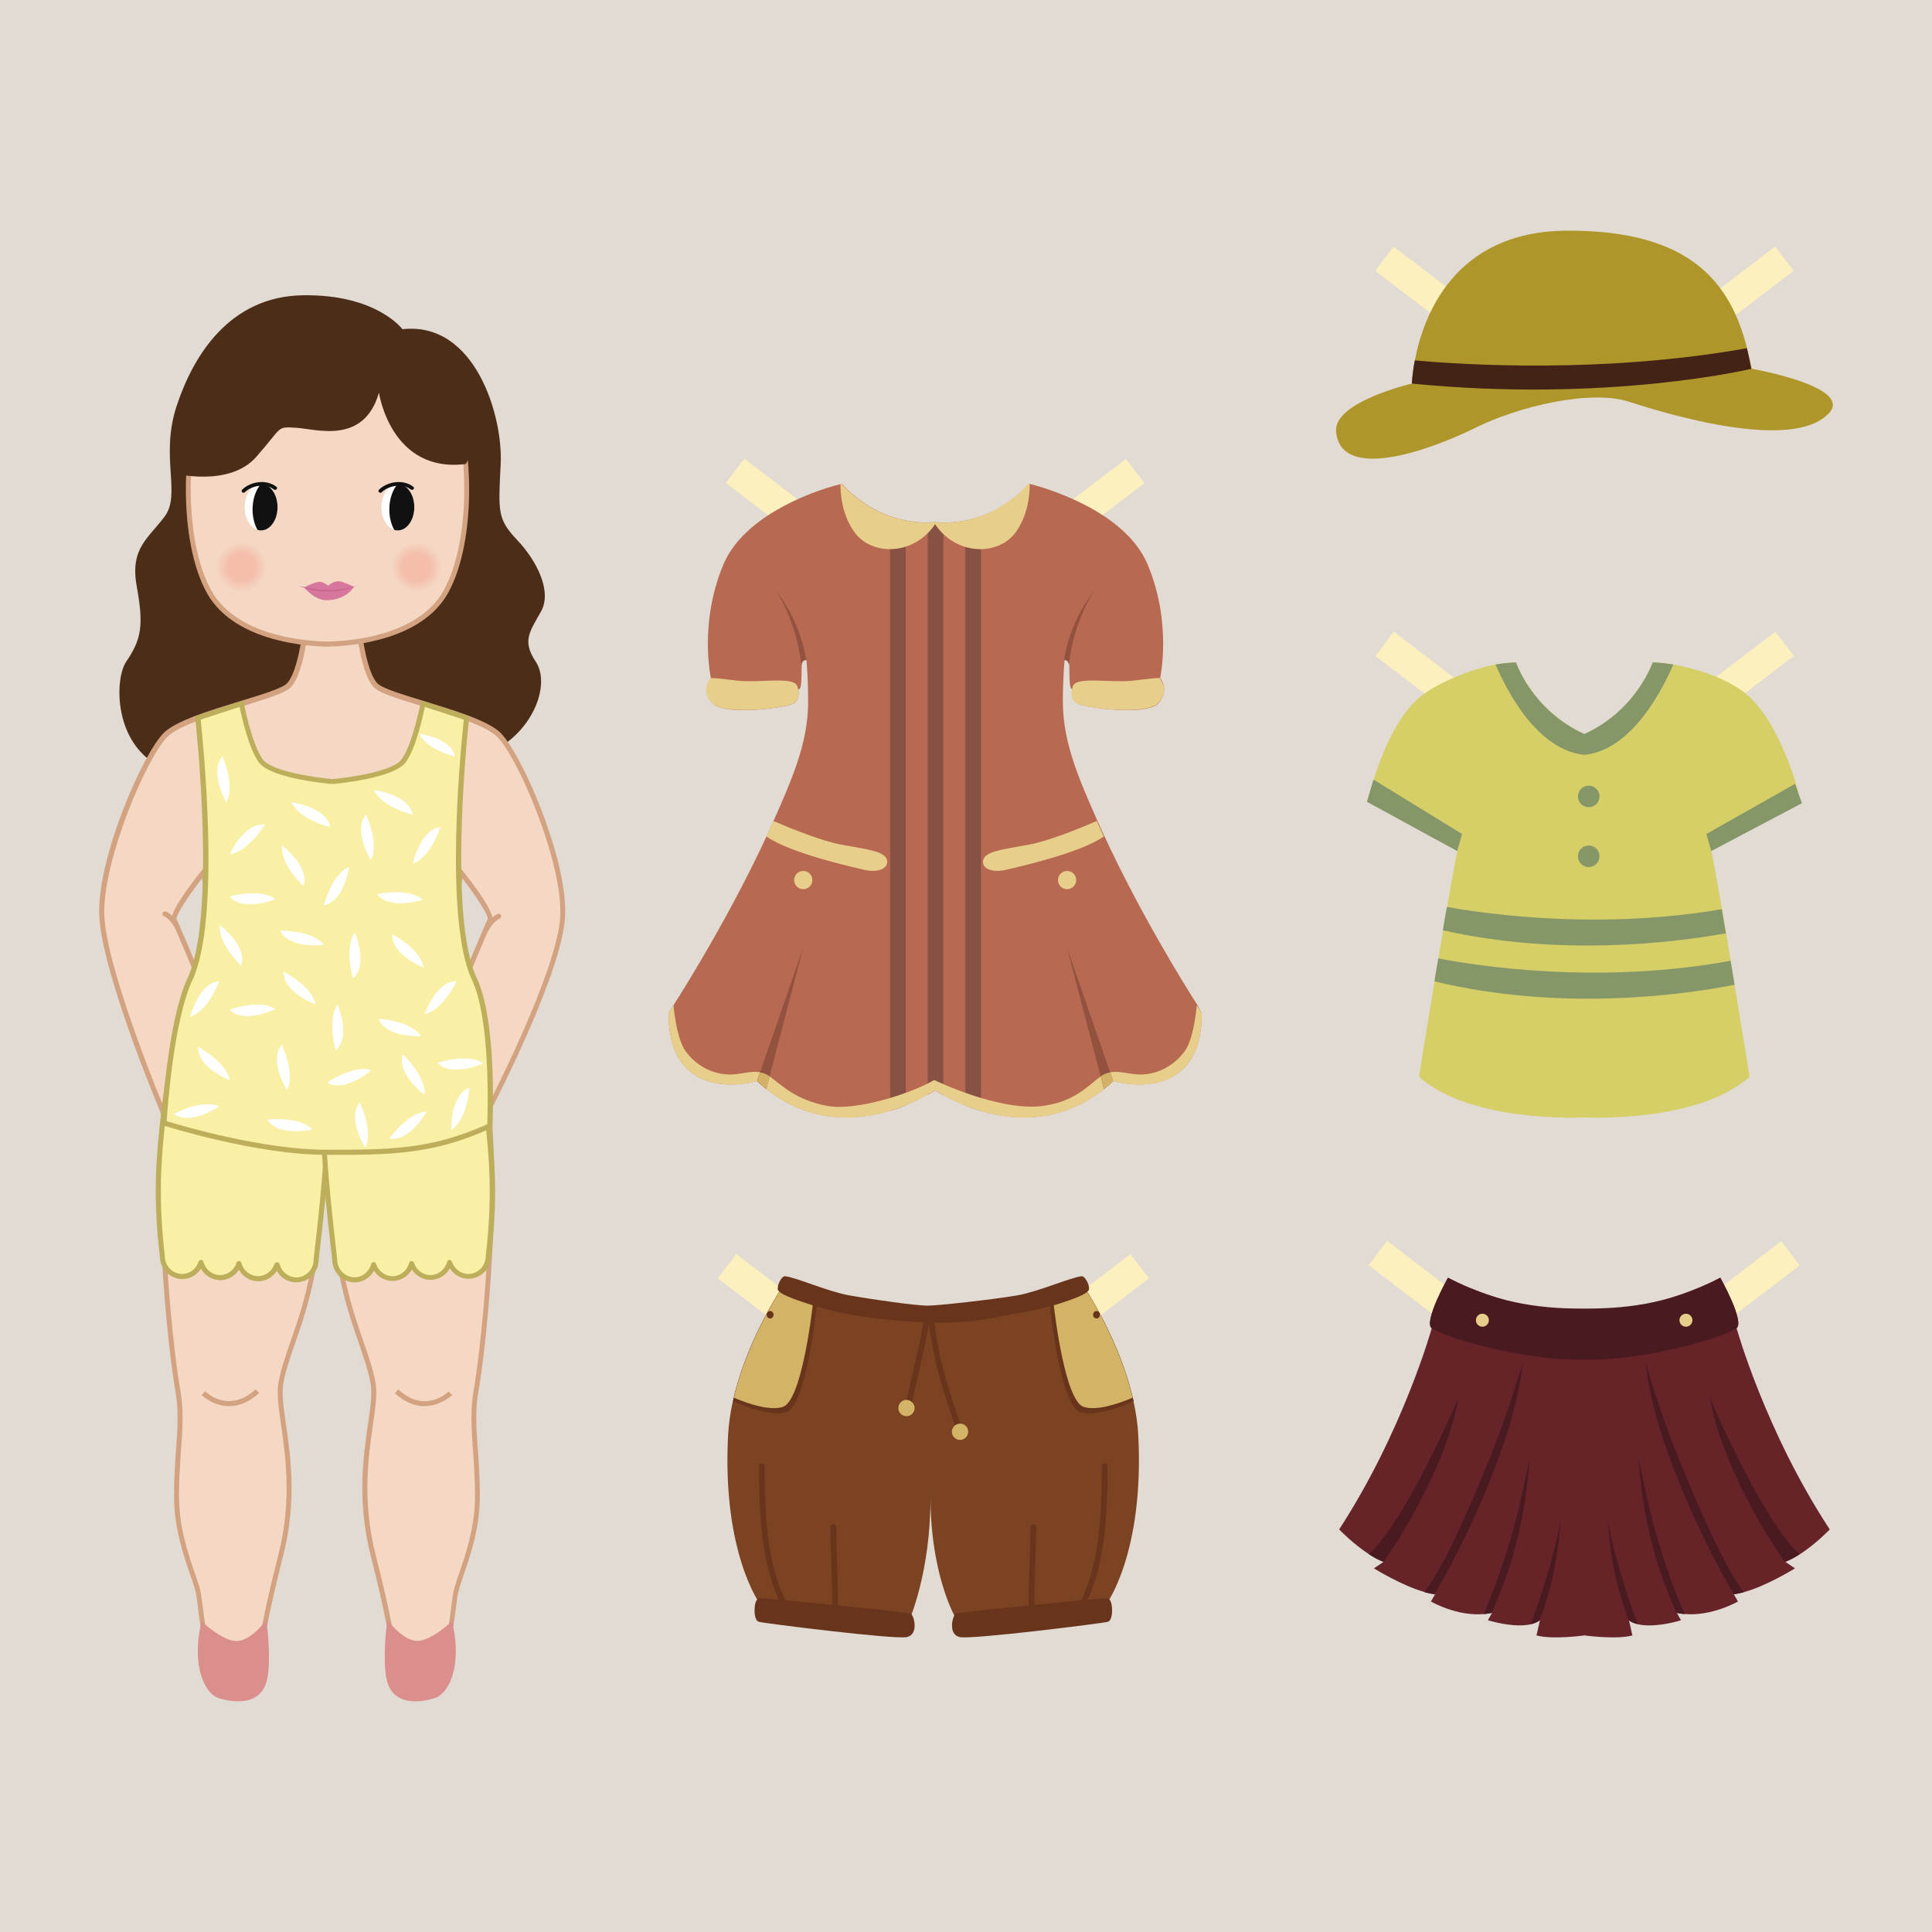 <?xml version="1.0" encoding="UTF-8"?>
<!DOCTYPE svg PUBLIC "-//W3C//DTD SVG 1.1//EN" "http://www.w3.org/Graphics/SVG/1.1/DTD/svg11.dtd">
<!-- Creator: CorelDRAW 2018 (64-Bit) -->
<svg xmlns="http://www.w3.org/2000/svg" xml:space="preserve" width="3.413in" height="3.413in" version="1.1" style="shape-rendering:geometricPrecision; text-rendering:geometricPrecision; image-rendering:optimizeQuality; fill-rule:evenodd; clip-rule:evenodd"
viewBox="0 0 3413.33 3413.33"
 xmlns:xlink="http://www.w3.org/1999/xlink">
 <defs>
  <style type="text/css">
   <![CDATA[
    .fil7 {fill:#111111}
    .fil39 {fill:#422316}
    .fil46 {fill:#491B21}
    .fil1 {fill:#4C2D18}
    .fil45 {fill:#662328}
    .fil50 {fill:#68351C}
    .fil49 {fill:#7C4323}
    .fil48 {fill:#859668}
    .fil43 {fill:#875244}
    .fil42 {fill:#93513F}
    .fil38 {fill:#AF962B}
    .fil40 {fill:#B76951}
    .fil5 {fill:#BCAE5B}
    .fil35 {fill:#C9638C}
    .fil3 {fill:#D3A281}
    .fil44 {fill:#D3B267}
    .fil51 {fill:#D3B467}
    .fil47 {fill:#D6CE67}
    .fil34 {fill:#D8779D}
    .fil36 {fill:#DB8F8D}
    .fil0 {fill:#E2DBD3}
    .fil41 {fill:#E8CE8B}
    .fil33 {fill:#F4BEAB}
    .fil32 {fill:#F4BFAC}
    .fil31 {fill:#F4C0AD}
    .fil30 {fill:#F4C1AE}
    .fil29 {fill:#F4C2AF}
    .fil28 {fill:#F4C3AF}
    .fil27 {fill:#F4C4B0}
    .fil26 {fill:#F4C5B1}
    .fil25 {fill:#F4C6B2}
    .fil24 {fill:#F4C7B3}
    .fil23 {fill:#F4C8B4}
    .fil22 {fill:#F4C9B5}
    .fil21 {fill:#F4CAB6}
    .fil20 {fill:#F4CBB7}
    .fil19 {fill:#F4CCB8}
    .fil18 {fill:#F4CDB9}
    .fil17 {fill:#F4CEBA}
    .fil16 {fill:#F4CFBB}
    .fil15 {fill:#F4D0BC}
    .fil14 {fill:#F4D1BD}
    .fil13 {fill:#F4D2BE}
    .fil12 {fill:#F4D3BF}
    .fil11 {fill:#F4D4BF}
    .fil10 {fill:#F4D5C0}
    .fil9 {fill:#F4D6C1}
    .fil8 {fill:#F4D7C2}
    .fil2 {fill:#F4D8C3}
    .fil4 {fill:#F9EFA5}
    .fil37 {fill:#FCF0BE}
    .fil6 {fill:white}
   ]]>
  </style>
 </defs>
 <g id="Layer_x0020_1">
  <rect class="fil0" x="-0" y="-0" width="3413.33" height="3413.33"/>
  <g id="_2264441962592">
   <g>
    <g>
     <path class="fil1" d="M710.97 581.63c0,0 -45.35,-61.93 -175.79,-59.98 -130.19,1.95 -194.31,107.52 -223.33,196.27 -29.02,88.75 8.29,155.06 -20.72,194.31 -29.01,39.25 -61.93,55.83 -49.49,124.1 12.43,68.27 8.29,93.13 -18.53,132.39 -26.82,39.25 -20.72,208.7 138.48,198.46 159.21,-10.24 452.51,-6.09 518.83,-45.35 66.07,-39.25 90.94,-115.81 66.07,-152.87 -24.87,-37.3 -10,-53.64 9.51,-88.99 19.5,-35.11 -7.31,-88.99 -42.42,-126.05 -35.11,-37.3 -33.16,-49.49 -29.01,-134.34 4.15,-85.09 -45.35,-252.34 -173.59,-237.95z"/>
    </g>
    <g>
     <path class="fil2" d="M880.42 1297.45c-37.3,-35.11 -190.17,-64.12 -215.04,-84.85 -24.87,-20.72 -33.16,-115.81 -33.16,-115.81l-45.35 8.29 -45.35 -8.29c0,0 -8.29,95.09 -33.16,115.81 -24.87,20.72 -177.74,49.49 -215.04,84.85 -37.3,35.11 -117.76,221.13 -113.61,320.37 4.15,99.23 106.79,343.28 106.79,343.28 0,0 4.39,11.46 3.9,18.29 -13.65,187.24 13.41,418.13 23.65,476.65 10.24,58.52 -2.19,104.59 -2.19,187 0,82.17 35.11,145.56 39.25,176.52 4.15,30.96 8.29,71.19 20.72,124.1 12.43,52.91 84.85,25.6 84.85,10.97 0,-14.63 1.95,-60.22 39.25,-206.26 37.3,-146.04 -8.29,-250.15 0,-303.06 8.29,-52.91 47.54,-124.1 59.98,-222.84 12.43,-98.5 12.43,-252.83 12.43,-252.83 -0.49,-1.46 19.75,-2.68 18.77,0 0,0 0,154.33 12.43,252.83 12.43,98.5 51.69,169.94 59.98,222.84 8.29,52.91 -37.3,157.01 0,303.06 37.3,146.04 39.25,191.63 39.25,206.26 0,14.63 72.41,41.94 84.85,-10.97 12.43,-52.91 16.58,-93.13 20.72,-124.1 4.15,-30.96 39.25,-94.35 39.25,-176.52 0,-82.17 -12.43,-128.49 -2.19,-187 10.24,-58.52 37.3,-289.4 23.65,-476.65 -0.49,-6.34 -2.19,-18.29 -2.19,-18.29 0,0 127.27,-244.05 131.41,-343.28 3.91,-99.23 -76.8,-285.26 -113.85,-320.37zm-535.41 415.21c0,0 -30.96,-74.36 -37.3,-86.8 -6.09,-12.43 51.69,-84.85 51.69,-84.85 16.58,80.7 -14.39,171.64 -14.39,171.64zm520.78 -86.8c-6.09,12.43 -37.3,86.8 -37.3,86.8 0,0 -30.96,-90.94 -14.39,-171.64 0,0.24 58.03,72.66 51.69,84.85z"/>
     <path class="fil3" d="M742.91 2979.24l0 0c-23.41,0 -48.76,-12.92 -48.76,-24.63 0,-33.65 -13.41,-104.84 -39.01,-205.29 -24.63,-96.79 -13.41,-175.3 -5.12,-232.59 4.39,-29.74 7.8,-53.39 4.88,-70.95 -3.17,-20.97 -11.7,-45.11 -21.21,-73.14 -13.9,-40.47 -31.21,-90.7 -38.76,-149.7 -11.46,-90.21 -12.43,-228.69 -12.43,-250.64 -0.73,0 -1.46,0 -2.44,0 -2.93,0 -5.61,0.24 -7.31,0.49 0,22.92 -0.98,160.43 -12.43,250.15 -7.56,59.24 -24.87,109.47 -38.76,149.7 -9.75,28.04 -18.04,52.18 -21.21,73.14 -2.68,17.56 0.73,40.96 4.88,70.95 8.29,57.3 19.5,135.8 -5.12,232.59 -25.6,100.45 -39.01,171.4 -39.01,205.29 0,11.7 -25.6,24.63 -48.76,24.63 -23.65,0 -39.5,-12.19 -44.62,-34.62 -10.48,-45.35 -15.12,-81.19 -18.77,-110.2l-1.95 -14.63c-1.22,-9.75 -5.85,-23.41 -11.46,-39.01 -11.7,-34.62 -28.04,-81.68 -28.04,-138 0,-31.94 1.95,-58.76 3.66,-82.65 2.68,-38.28 4.88,-68.27 -1.46,-103.62 -10.97,-62.66 -37.3,-292.57 -23.65,-477.87 0.24,-4.88 -2.44,-13.41 -3.66,-16.33 -4.15,-9.75 -102.89,-245.76 -107.03,-344.74 -4.15,-100.94 77.29,-287.94 115.08,-323.78 22.19,-20.97 81.68,-39.01 134.09,-55.1 36.57,-11.22 71.19,-21.7 80.94,-29.99 19.26,-16.09 29.26,-86.8 31.45,-112.64l0.49 -4.88 49.49 9.02 49.49 -9.02 0.49 4.88c2.19,25.84 12.19,96.79 31.45,112.64 9.75,8.29 44.37,18.77 80.94,29.99 52.42,16.09 111.91,34.13 134.09,55.1 37.79,35.84 119.22,222.84 115.08,323.78 -3.9,96.55 -120.2,322.8 -131.17,344.01 0.49,3.41 1.46,12.19 1.95,17.07 13.65,185.3 -12.68,414.96 -23.65,477.87 -6.34,35.11 -4.15,65.34 -1.46,103.62 1.7,23.65 3.66,50.47 3.66,82.41 0,56.32 -16.09,103.62 -28.04,138 -5.36,15.85 -10,29.5 -11.46,39.01l-1.95 14.63c-3.66,28.77 -8.29,64.85 -18.77,109.96 -5.13,22.67 -20.98,35.11 -44.63,35.11zm-151.65 -1009.37c0,10.24 0.49,157.5 12.43,251.85 7.31,58.27 23.65,105.81 38.28,147.99 9.75,28.28 18.29,52.91 21.7,74.61 2.93,18.77 -0.49,42.91 -4.88,73.63 -8.05,56.56 -19.26,134.09 4.88,229.18 25.84,101.18 39.5,173.11 39.5,207.48 0,3.9 18.04,15.85 39.98,15.85 13.41,0 30.72,-4.88 36.08,-27.8 10.48,-44.86 15.12,-80.46 18.77,-109.23l1.95 -14.63c1.46,-10.48 5.85,-23.89 11.7,-40.72 11.7,-33.89 27.55,-80.46 27.55,-135.07 0,-31.7 -1.95,-58.27 -3.66,-81.92 -2.68,-37.3 -4.88,-69.48 1.46,-105.81 10.97,-62.41 37.06,-291.11 23.65,-475.43 -0.49,-6.09 -2.19,-18.04 -2.19,-18.04l-0.24 -1.46 0.73 -1.22c1.22,-2.44 126.78,-244.29 130.93,-341.33 4.15,-96.79 -76.31,-282.82 -112.4,-316.95 -20.48,-19.5 -79,-37.3 -130.68,-52.91 -39.01,-11.94 -72.9,-22.19 -84.11,-31.7 -22.92,-19.02 -32.18,-93.87 -34.13,-113.86l-41.45 7.56 -41.45 -7.56c-2.19,20.24 -11.22,94.84 -34.13,113.86 -11.22,9.26 -45.11,19.75 -84.11,31.7 -51.44,15.6 -109.96,33.4 -130.68,52.91 -36.08,33.89 -116.3,220.16 -112.4,316.95 4.15,97.28 105.33,339.38 106.3,341.81 0.49,1.46 4.63,12.68 4.15,20.24 -13.65,184.32 12.43,413.01 23.65,475.43 6.34,36.33 4.15,68.51 1.46,105.81 -1.7,23.65 -3.66,50.22 -3.66,81.92 0,54.86 15.85,101.18 27.55,135.07 5.85,16.82 10.48,30.23 11.7,40.72l1.95 14.63c3.66,28.77 8.29,64.37 18.77,109.23 5.36,22.92 22.43,27.8 36.08,27.8 21.94,0 39.98,-11.94 39.98,-15.85 0,-34.38 13.65,-106.3 39.5,-207.48 24.14,-95.09 12.92,-172.62 4.88,-229.18 -4.39,-30.48 -7.8,-54.61 -4.88,-73.63 3.41,-21.94 11.94,-46.32 21.7,-74.61 14.63,-42.18 30.96,-89.72 38.28,-147.99 11.7,-93.62 12.19,-239.42 12.43,-251.61l-0.49 -1.46 1.46 -2.19c0.73,-0.98 2.44,-3.41 15.36,-3.41 6.09,0 9.02,0.73 10.48,2.93l1.22 1.95 -0.97 1.96zm236.98 -244.54l-3.9 -11.22c-1.22,-3.66 -31.21,-93.13 -14.63,-173.83l1.95 -9.26 5.85 7.56c18.04,22.43 59,76.07 52.18,89.48 -6.09,12.19 -36.81,85.82 -37.06,86.55l-4.39 10.73zm-11.46 -173.59c-9.26,59 5.36,122.15 12.43,147.75 9.02,-21.46 27.8,-66.07 32.43,-75.58 1.95,-6.33 -20.72,-40.96 -44.86,-72.17zm-471.28 173.59l-4.63 -10.97c-0.24,-0.73 -30.96,-74.36 -37.06,-86.55 -6.83,-13.41 34.13,-67.05 52.18,-89.48l5.85 -7.56 1.95 9.26c16.58,80.94 -13.41,170.18 -14.63,173.83l-3.65 11.46zm11.46 -173.59c-24.14,31.21 -46.81,65.59 -45.11,72.17 4.63,9.51 23.41,53.88 32.43,75.34 7.31,-25.36 21.94,-88.5 12.68,-147.51z"/>
    </g>
    <g>
     <path class="fil4" d="M578.1 1984.5l0 -145.8 -270.63 0c0,0 -20.97,118.49 -26.57,221.87 -4.63,83.87 6.09,156.77 6.09,158.48 0,19.99 15.85,36.08 35.11,36.08 15.6,0 28.53,-10.48 33.16,-24.87 3.9,15.36 17.56,26.82 33.89,26.82 15.6,0 28.53,-10.48 33.16,-24.87 3.9,15.36 17.56,26.82 33.89,26.82 15.6,0 28.53,-10.48 33.16,-24.87 3.9,15.36 17.56,26.82 33.89,26.82 19.5,0 35.11,-16.09 35.11,-36.08 0.24,-1.21 21.45,-169.93 19.75,-240.39z"/>
     <path class="fil5" d="M523.24 2265.61c-14.39,0 -27.31,-8.05 -34.13,-20.24 -7.31,11.22 -19.5,18.29 -32.91,18.29 -14.39,0 -27.31,-8.05 -34.13,-20.24 -7.31,11.22 -19.5,18.29 -32.91,18.29 -14.39,0 -27.31,-8.05 -34.13,-20.24 -7.31,11.22 -19.5,18.29 -32.91,18.29 -21.94,0 -39.74,-18.29 -39.74,-40.47l-0.24 -1.95c-6.34,-52.18 -8.53,-107.76 -5.85,-156.53 5.61,-102.65 26.33,-221.38 26.57,-222.35 0.49,-2.19 2.19,-3.66 4.39,-3.66l270.87 -0c1.22,0 2.44,0.49 3.17,1.22 0.73,0.73 1.22,1.95 1.22,3.17l0 145.8c0.73,28.28 -2.19,92.16 -18.77,234.06 -0.49,3.9 -0.73,6.34 -0.73,6.83 -0,21.7 -17.8,39.74 -39.74,39.74zm-33.65 -35.59c0,0 0,0 0,0 2.19,0 3.9,1.46 4.39,3.41 3.66,13.9 15.85,23.41 29.5,23.41 16.82,0 30.72,-14.14 30.72,-31.7 0,-0.24 0.24,-2.93 0.73,-7.56 16.58,-141.41 19.26,-204.8 18.77,-233.08l0 -141.41 -262.58 0c-3.66,20.72 -20.97,125.81 -25.84,217.72 -2.68,48.28 -0.49,103.37 5.61,155.06 0.24,1.95 0.24,2.93 0.24,3.17 0,17.56 13.9,31.7 30.72,31.7 13.17,0 24.87,-8.78 29.01,-21.7 0.73,-1.95 2.44,-2.93 4.39,-3.17 1.95,0 3.66,1.46 4.15,3.41 3.66,13.9 15.85,23.41 29.5,23.41 13.17,0 24.87,-8.78 29.01,-21.7 0.73,-1.95 2.44,-2.93 4.39,-3.17 1.95,0 3.66,1.46 4.15,3.41 3.66,13.9 15.85,23.41 29.5,23.41 13.17,0 24.87,-8.78 29.01,-21.7 0.98,-1.7 2.69,-2.92 4.63,-2.92z"/>
    </g>
    <g>
     <path class="fil4" d="M571.76 1984.5l0 -145.8 270.87 0c0,0 20.97,118.49 26.57,221.87 4.63,83.87 -6.09,156.77 -6.09,158.48 0,19.99 -15.85,36.08 -35.11,36.08 -15.6,0 -28.53,-10.48 -33.16,-24.87 -3.9,15.36 -17.56,26.82 -33.89,26.82 -15.6,0 -28.53,-10.48 -33.16,-24.87 -3.9,15.36 -17.56,26.82 -33.89,26.82 -15.6,0 -28.53,-10.48 -33.16,-24.87 -3.9,15.36 -17.56,26.82 -33.89,26.82 -19.5,0 -35.11,-16.09 -35.11,-36.08 -0.48,-1.21 -21.45,-169.93 -19.99,-240.39z"/>
     <path class="fil5" d="M626.61 2265.61c-21.94,0 -39.74,-18.29 -39.74,-40.47 0,-0.24 -0.24,-2.68 -0.73,-6.58 -16.58,-141.9 -19.5,-205.78 -18.77,-234.3l0 -145.56c0,-1.22 0.49,-2.44 1.22,-3.17 0.73,-0.73 1.95,-1.22 3.17,-1.22l270.87 0c2.19,0 4.15,1.46 4.39,3.66 0.24,1.22 21.21,119.95 26.57,222.35 2.68,48.76 0.73,104.59 -5.85,156.53l-0.24 2.19c0,22.19 -17.8,40.23 -39.74,40.23 -13.41,0 -25.84,-7.07 -32.91,-18.29 -7.07,12.19 -19.99,20.24 -34.13,20.24 -13.41,0 -25.84,-7.07 -32.91,-18.29 -7.07,12.19 -19.99,20.24 -34.13,20.24 -13.41,0 -25.84,-7.07 -32.91,-18.29 -7.07,12.93 -20,20.73 -34.14,20.73zm-50.47 -422.52l0 141.17c-0.73,28.28 2.19,91.67 18.77,233.08 0.49,4.63 0.73,7.31 0.73,7.56 0,17.56 13.9,31.7 30.72,31.7 13.9,0 25.84,-9.75 29.5,-23.41 0.49,-1.95 2.19,-3.17 4.15,-3.41 1.95,0 3.66,1.22 4.39,3.17 4.15,12.92 15.85,21.7 29.01,21.7 13.9,0 25.84,-9.75 29.5,-23.41 0.49,-1.95 2.19,-3.17 4.15,-3.41 1.95,0 3.66,1.22 4.39,3.17 4.15,12.92 15.85,21.7 29.01,21.7 13.9,0 25.84,-9.75 29.5,-23.41 0.49,-1.95 2.19,-3.17 4.15,-3.41 1.95,0 3.66,1.22 4.39,3.17 4.15,12.92 15.85,21.7 29.01,21.7 16.82,0 30.72,-14.14 30.72,-31.7 0,-0.24 0,-1.22 0.24,-3.17 6.34,-51.69 8.29,-106.54 5.61,-155.06 -4.88,-91.92 -22.43,-197 -25.84,-217.72l-262.09 -0.01z"/>
    </g>
    <g>
     <path class="fil4" d="M865.3 1989.38c0,-1.22 8.78,-182.85 -27.55,-259.9 -52.91,-112.64 -13.65,-461.04 -13.65,-461.04l-77.04 -25.11c0,0 -13.9,73.39 -34.13,100.94 -20.24,27.8 -126.29,36.57 -126.29,36.57l0 0.73 0 -0.73c0,0 -106.06,-8.78 -126.29,-36.57 -20.24,-27.8 -34.13,-100.94 -34.13,-100.94l-77.04 25.11c0,0 39.25,348.65 -13.65,461.04 -36.33,77.04 -46.08,253.56 -45.83,254.78 0,0 161.89,51.69 286.72,51.69 111.42,-0.24 186.76,-0.24 288.91,-46.57z"/>
     <path class="fil5" d="M576.63 2040.33c-124.1,0 -286.48,-51.44 -288.18,-51.93l-3.17 -0.98 0 -3.17c0,-1.46 10,-179.2 46.32,-256.73 51.93,-110.2 13.65,-455.19 13.41,-458.61l-0.49 -3.66 85.33 -27.8 0.98 4.88c0.24,0.73 13.9,72.65 33.4,99.23 15.6,21.46 93.38,32.18 122.64,34.87 29.26,-2.44 107.03,-13.41 122.64,-34.87 19.5,-26.57 33.16,-98.5 33.4,-99.23l0.98 -4.88 85.33 27.8 -0.49 3.66c-0.49,3.41 -38.52,348.65 13.41,458.61 33.89,71.93 29.26,230.4 27.8,261.36l0 2.68 -2.44 1.7c-103.38,47.06 -177.99,47.06 -290.87,47.06zm-282.09 -59.49c23.65,7.31 169.2,50.47 282.09,50.47 110.69,0 184.32,0 284.28,-45.11 0.98,-29.26 5.36,-186.27 -27.06,-255.02 -50.71,-107.52 -18.77,-420.57 -14.39,-459.82l-68.76 -22.43c-3.66,17.31 -16.09,73.63 -33.89,97.77 -21.21,29.01 -125.07,38.04 -129.46,38.52l-0.24 -3.66 -0.24 0 0 0 -0.24 3.66c-4.39,-0.49 -108.25,-9.26 -129.46,-38.52 -17.8,-24.38 -30.23,-80.7 -33.89,-97.77l-68.76 22.43c4.15,39.5 36.08,352.3 -14.39,459.82 -32.91,69.73 -44.12,225.03 -45.58,249.66z"/>
    </g>
    <g>
     <g>
      <path class="fil6" d="M399.87 1417.41c0,0 -31.45,-53.88 -6.83,-80.94 0,0.24 23.16,52.18 6.83,80.94z"/>
     </g>
     <g>
      <path class="fil6" d="M405.72 1508.83c0,0 26.33,-56.56 62.41,-51.93 -0.24,0 -29.5,48.76 -62.41,51.93z"/>
     </g>
     <g>
      <path class="fil6" d="M515.19 1417.41c0,0 61.93,8.05 68.27,43.89 0,0 -55.34,-13.17 -68.27,-43.89z"/>
     </g>
     <g>
      <path class="fil6" d="M498.37 1493.72c0,0 49.74,37.55 37.55,71.93 0,-0.25 -41.44,-39.01 -37.55,-71.93z"/>
     </g>
     <g>
      <path class="fil6" d="M616.86 1531.51c0,0 -8.78,61.69 -44.62,67.78 0,0 13.9,-55.1 44.62,-67.78z"/>
     </g>
     <g>
      <path class="fil6" d="M627.1 1647.32c0,0 24.14,57.54 -3.41,80.94 0,0 -16.33,-54.37 3.41,-80.94z"/>
     </g>
     <g>
      <path class="fil6" d="M596.63 1774.59c0,0 24.14,57.54 -3.41,80.94 0,0.24 -16.33,-54.37 3.41,-80.94z"/>
     </g>
     <g>
      <path class="fil6" d="M656.12 1890.88c0,0 -47.06,40.72 -78.26,21.7 0.24,-0 47.06,-32.43 78.26,-21.7z"/>
     </g>
     <g>
      <path class="fil6" d="M551.77 1995.48c0,0 -60.71,13.9 -79.24,-17.31 -0,0 56.56,-6.83 79.24,17.31z"/>
     </g>
     <g>
      <path class="fil6" d="M743.89 1830.66c0,0 -62.17,3.41 -75.09,-30.72 0,0 56.81,2.93 75.09,30.72z"/>
     </g>
     <g>
      <path class="fil6" d="M557.62 1774.59c0,0 -58.52,-21.7 -56.56,-58.03 -0.24,0 50.71,25.6 56.56,58.03z"/>
     </g>
     <g>
      <path class="fil6" d="M572.25 1669.26c0,0 -61.93,8.05 -77.29,-25.11 0.24,0 57.05,-1.22 77.29,25.11z"/>
     </g>
     <g>
      <path class="fil6" d="M486.67 1782.63c0,0 -55.83,27.55 -81.19,1.22 0.24,-0 53.64,-19.51 81.19,-1.22z"/>
     </g>
     <g>
      <path class="fil6" d="M507.15 1925.99c0,0 -33.16,-52.91 -9.51,-80.46 0,-0.24 24.87,50.96 9.51,80.46z"/>
     </g>
     <g>
      <path class="fil6" d="M645.15 2028.15c0,0 -33.16,-52.91 -9.51,-80.46 0,0 24.87,51.2 9.51,80.46z"/>
     </g>
     <g>
      <path class="fil6" d="M749.98 1934.52c0,0 -49.98,-37.3 -38.28,-71.68 0,0.24 41.94,38.76 38.28,71.68z"/>
     </g>
     <g>
      <path class="fil6" d="M753.89 1964.02c0,0 -30.23,54.37 -66.07,47.3 0.24,0 32.91,-46.57 66.07,-47.3z"/>
     </g>
     <g>
      <path class="fil6" d="M854.09 1878.69c0,0 -56.56,25.84 -81.19,-0.98 0,0 53.88,-18.04 81.19,0.98z"/>
     </g>
     <g>
      <path class="fil6" d="M797.28 1996.45c0,0 -2.19,-62.41 32.18,-74.61 0,0 -4.15,56.81 -32.18,74.61z"/>
     </g>
     <g>
      <path class="fil6" d="M387.2 1954.76c0,0 -51.2,35.35 -79.97,13.17 -0,0 49.98,-27.06 79.97,-13.17z"/>
     </g>
     <g>
      <path class="fil6" d="M388.41 1634.15c0,0 49.74,37.55 37.55,71.93 0.24,0 -41.45,-39.01 -37.55,-71.93z"/>
     </g>
     <g>
      <path class="fil6" d="M336 1796.29c0,0 15.12,-60.46 51.44,-62.66 -0,-0.25 -19.75,53.39 -51.44,62.66z"/>
     </g>
     <g>
      <path class="fil6" d="M660.99 1395.71c0,0 61.93,8.05 68.27,43.89 0,-0.24 -55.35,-13.41 -68.27,-43.89z"/>
     </g>
     <g>
      <path class="fil6" d="M729.26 1525.9c0,0 12.92,-60.95 49,-64.61 0.24,0 -17.55,54.13 -49,64.61z"/>
     </g>
     <g>
      <path class="fil6" d="M655.14 1519.56c0,0 -32.43,-53.15 -8.53,-80.7 -0,0 24.13,51.44 8.53,80.7z"/>
     </g>
     <g>
      <path class="fil6" d="M747.06 1589.54c0,0 -59.24,19.5 -80.46,-10 0,0 55.59,-11.94 80.46,10z"/>
     </g>
     <g>
      <path class="fil6" d="M748.76 1709.73c0,0 -58.03,-22.67 -55.59,-59 0,-0.24 50.47,26.09 55.59,59z"/>
     </g>
     <g>
      <path class="fil6" d="M405.72 1908.43c0,0 -58.03,-22.67 -55.59,-59 -0.24,0 50.22,26.33 55.59,59z"/>
     </g>
     <g>
      <path class="fil6" d="M750.23 1791.65c0,0 20.24,-59 56.56,-58.03 0,-0.24 -24.14,51.44 -56.56,58.03z"/>
     </g>
     <g>
      <path class="fil6" d="M486.67 1588.56c0,0 -57.78,23.41 -80.94,-4.63 0,-0.24 54.61,-15.6 80.94,4.63z"/>
     </g>
     <g>
      <path class="fil6" d="M741.2 1296.48c0,0 56.81,7.31 62.66,40.23 0.25,0 -50.71,-12.19 -62.66,-40.23z"/>
     </g>
    </g>
    <g>
     <g>
      <path class="fil2" d="M291.13 1614.65c12.92,5.12 22.19,23.41 22.19,23.41l-22.19 -23.41zm0 0l0 0 0 0z"/>
     </g>
     <path class="fil3" d="M313.32 1642.44c-1.7,0 -3.17,-0.98 -3.9,-2.44 0,-0.24 -8.78,-16.82 -19.75,-21.21 -2.19,-0.98 -3.41,-3.41 -2.44,-5.85 0.98,-2.19 3.41,-3.41 5.85,-2.44 14.39,5.85 24.14,24.63 24.38,25.6 1.22,2.19 0.24,4.88 -1.95,6.09 -0.73,0.24 -1.46,0.24 -2.2,0.24z"/>
    </g>
    <g>
     <g>
      <path class="fil2" d="M881.15 1619.04c-12.92,5.12 -22.19,23.41 -22.19,23.41l22.19 -23.41zm0 0l0 0 0 0z"/>
     </g>
     <path class="fil3" d="M858.96 1646.83c-0.73,0 -1.46,-0.24 -1.95,-0.49 -2.19,-1.22 -3.17,-3.9 -1.95,-6.09 0.49,-0.73 10.24,-19.75 24.38,-25.6 2.19,-0.98 4.88,0.24 5.85,2.44 0.98,2.19 -0.24,4.88 -2.44,5.85 -9.26,3.66 -17.56,16.58 -19.75,21.21 -0.98,1.95 -2.69,2.68 -4.15,2.68z"/>
    </g>
    <g id="_2263864211744">
     <g>
      <path class="fil2" d="M799.23 718.41c-69.24,-112.15 -194.07,-111.42 -220.65,-109.96 -26.82,-1.46 -151.65,-2.19 -220.65,109.96 -29.26,47.3 -41.69,233.57 12.68,328.65 45.83,80.21 166.52,89.72 202.85,90.94l0 0c0,0 1.95,0 5.36,0 3.41,0 5.36,0 5.36,0l0 0c36.33,-0.98 157.01,-10.48 202.85,-90.94 53.88,-95.08 41.44,-281.35 12.19,-328.65z"/>
      <path class="fil3" d="M581.02 1142.39l-2.44 0 -2.44 0 -7.31 -0.24c-41.2,-1.7 -157.01,-13.65 -202.36,-92.89 -55.1,-96.79 -42.18,-285.26 -12.68,-333.04 62.66,-101.43 169.45,-112.4 212.6,-112.4 5.12,0 9.26,0.24 12.43,0.24 2.44,-0.24 6.58,-0.24 11.94,-0.24 43.15,0 149.94,10.97 212.6,112.4 29.5,48.03 42.67,236.25 -12.68,333.04 -45.35,79.24 -161.16,91.19 -202.36,92.89l0 0 -7.31 0.24zm-2.44 -9.02l2.44 0 2.68 0c35.35,-0.98 154.33,-10.24 199.19,-88.5 53.88,-94.35 41.45,-277.46 12.68,-324.02 -60.22,-97.52 -163.35,-108.01 -204.8,-108.01 -4.88,0 -9.02,0.24 -11.94,0.24 -3.41,-0.24 -7.31,-0.24 -12.43,-0.24 -41.45,0 -144.82,10.48 -204.8,108.01 -28.77,46.57 -41.2,229.67 12.68,324.02 44.62,78.26 163.59,87.53 199.19,88.5l3.66 0 1.46 0z"/>
     </g>
     <g>
      <path class="fil1" d="M307.96 836.41c0,0 97.04,24.87 144.58,-29.01 47.54,-53.88 35.11,-53.64 70.22,-51.69 35.11,1.95 119.95,30.96 146.77,-61.93 0,0 20.72,142.63 153.11,126.05 0,0 26.82,-37.3 18.53,-80.7 -8.29,-43.4 -55.83,-108.98 -111.67,-139.22 -55.83,-30.23 -169.45,-40.72 -229.43,-21.94 -59.97,18.77 -192.12,37.3 -192.12,258.44z"/>
     </g>
     <g>
      <g>
       <g>
        <g>
         <path class="fil6" d="M490.33 896.14c0,22.67 -13.17,40.96 -29.01,40.96 -2.44,0 -4.63,-0.24 -6.58,-1.22 -12.92,-4.15 -22.43,-20.48 -22.43,-39.74 0,-22.43 12.68,-40.72 28.77,-40.96 0,0 0.24,0 0.49,0 15.85,0 28.77,18.29 28.77,40.96z"/>
        </g>
        <g>
         <path class="fil7" d="M490.33 896.14c0,22.67 -13.17,40.96 -29.01,40.96 -2.44,0 -4.63,-0.24 -6.58,-1.22 -5.36,-9.75 -8.53,-22.19 -8.53,-35.84 0,-18.04 5.61,-34.38 14.63,-44.86 0,0 0.24,0 0.49,0 16.09,0 29.01,18.29 29.01,40.96z"/>
        </g>
       </g>
       <g>
        <g>
         <path class="fil7" d="M432.54 869.57c12.43,-11.94 36.81,-16.09 51.2,-4.88 3.41,2.68 8.05,-1.95 4.63,-4.63 -17.31,-13.65 -45.11,-9.75 -60.46,4.88 -3.17,2.93 1.7,7.8 4.63,4.63l0 0z"/>
        </g>
       </g>
      </g>
      <g>
       <g>
        <g>
         <path class="fil6" d="M731.94 896.14c0,22.67 -13.17,40.96 -29.01,40.96 -2.44,0 -4.63,-0.24 -6.58,-1.22 -12.92,-4.15 -22.43,-20.48 -22.43,-39.74 0,-22.43 12.68,-40.72 28.77,-40.96 0,0 0.24,0 0.49,0 15.85,0 28.77,18.29 28.77,40.96z"/>
        </g>
        <g>
         <path class="fil7" d="M731.94 896.14c0,22.67 -13.17,40.96 -29.01,40.96 -2.44,0 -4.63,-0.24 -6.58,-1.22 -5.36,-9.75 -8.53,-22.19 -8.53,-35.84 0,-18.04 5.61,-34.38 14.63,-44.86 0,0 0.24,0 0.49,0 16.09,0 29.01,18.29 29.01,40.96z"/>
        </g>
       </g>
       <g>
        <g>
         <path class="fil7" d="M674.4 869.57c12.43,-11.94 36.81,-16.09 51.2,-4.88 3.41,2.68 8.05,-1.95 4.63,-4.63 -17.31,-13.65 -45.11,-9.75 -60.46,4.88 -3.41,2.93 1.46,7.8 4.63,4.63l0 0z"/>
        </g>
       </g>
      </g>
     </g>
     <g>
      <g>
       <ellipse class="fil2" cx="426.45" cy="1001.96" rx="45.1" ry="44.37"/>
       <path class="fil8" d="M470.82 1001.96c0,24.14 -19.75,43.64 -44.37,43.64 -24.38,0 -44.37,-19.5 -44.37,-43.64 0,-24.14 19.75,-43.64 44.37,-43.64 24.38,-0.24 44.37,19.5 44.37,43.64z"/>
       <path class="fil9" d="M470.09 1001.96c0,23.65 -19.5,42.91 -43.64,42.91 -24.14,0 -43.64,-19.26 -43.64,-42.91 0,-23.65 19.5,-42.91 43.64,-42.91 23.89,-0 43.64,19.02 43.64,42.91z"/>
       <path class="fil10" d="M469.11 1001.96c0,23.41 -19.26,42.18 -42.91,42.18 -23.65,0 -42.91,-18.77 -42.91,-42.18 0,-23.41 19.26,-42.18 42.91,-42.18 23.89,-0 42.91,18.77 42.91,42.18z"/>
       <path class="fil11" d="M468.38 1001.96c0,22.92 -18.77,41.45 -42.18,41.45 -23.16,0 -42.18,-18.53 -42.18,-41.45 0,-22.92 18.77,-41.45 42.18,-41.45 23.41,0 42.18,18.53 42.18,41.45z"/>
       <ellipse class="fil12" cx="426.45" cy="1001.96" rx="41.2" ry="40.72"/>
       <path class="fil13" d="M466.92 1001.96c0,22.19 -18.04,39.98 -40.47,39.98 -22.43,0 -40.47,-17.8 -40.47,-39.98 0,-22.19 18.04,-39.98 40.47,-39.98 22.43,0 40.47,17.8 40.47,39.98z"/>
       <path class="fil14" d="M466.19 1001.96c0,21.7 -17.8,39.25 -39.74,39.25 -21.94,0 -39.74,-17.56 -39.74,-39.25 0,-21.7 17.8,-39.25 39.74,-39.25 21.94,-0 39.74,17.55 39.74,39.25z"/>
       <path class="fil15" d="M465.46 1001.96c0,21.21 -17.56,38.52 -39.01,38.52 -21.46,0 -39.01,-17.31 -39.01,-38.52 0,-21.21 17.56,-38.52 39.01,-38.52 21.45,0 39.01,17.31 39.01,38.52z"/>
       <path class="fil16" d="M464.72 1001.96c0,20.72 -17.07,37.79 -38.28,37.79 -21.21,0 -38.28,-16.82 -38.28,-37.79 0,-20.97 17.07,-37.79 38.28,-37.79 21.21,0 38.28,16.82 38.28,37.79z"/>
       <path class="fil17" d="M464 1001.96c0,20.48 -16.82,37.06 -37.55,37.06 -20.72,0 -37.55,-16.58 -37.55,-37.06 0,-20.48 16.82,-37.06 37.55,-37.06 20.72,0 37.55,16.58 37.55,37.06z"/>
       <path class="fil18" d="M463.26 1001.96c0,19.99 -16.58,36.33 -36.81,36.33 -20.24,0 -36.81,-16.33 -36.81,-36.33 0,-19.99 16.58,-36.33 36.81,-36.33 20.24,-0 36.81,16.33 36.81,36.33z"/>
       <path class="fil19" d="M462.53 1001.96c0,19.5 -16.09,35.59 -36.08,35.59 -19.99,0 -36.08,-15.85 -36.08,-35.59 0,-19.75 16.09,-35.59 36.08,-35.59 19.75,-0 36.08,15.85 36.08,35.59z"/>
       <path class="fil20" d="M461.56 1001.96c0,19.26 -15.85,34.62 -35.35,34.62 -19.5,0 -35.35,-15.6 -35.35,-34.62 0,-19.02 15.85,-34.62 35.35,-34.62 19.75,-0.24 35.35,15.36 35.35,34.62z"/>
       <path class="fil20" d="M460.83 1001.96c0,18.77 -15.36,33.89 -34.62,33.89 -19.02,0 -34.62,-15.12 -34.62,-33.89 0,-18.77 15.36,-33.89 34.62,-33.89 19.26,-0.24 34.62,15.11 34.62,33.89z"/>
       <path class="fil21" d="M460.09 1001.96c0,18.29 -15.12,33.16 -33.65,33.16 -18.53,0 -33.65,-14.87 -33.65,-33.16 0,-18.29 15.12,-33.16 33.65,-33.16 18.53,-0.24 33.65,14.63 33.65,33.16z"/>
       <path class="fil22" d="M459.36 1001.96c0,18.04 -14.87,32.43 -32.91,32.43 -18.29,0 -32.91,-14.63 -32.91,-32.43 0,-18.04 14.87,-32.43 32.91,-32.43 18.04,-0.25 32.91,14.38 32.91,32.43z"/>
       <path class="fil23" d="M458.63 1001.96c0,17.56 -14.39,31.7 -32.18,31.7 -17.8,0 -32.18,-14.14 -32.18,-31.7 0,-17.56 14.39,-31.7 32.18,-31.7 17.8,-0.24 32.18,14.14 32.18,31.7z"/>
       <path class="fil24" d="M457.9 1001.96c0,17.07 -14.14,30.96 -31.45,30.96 -17.31,0 -31.45,-13.9 -31.45,-30.96 0,-17.07 14.14,-30.96 31.45,-30.96 17.31,-0.24 31.45,13.65 31.45,30.96z"/>
       <path class="fil25" d="M457.17 1001.96c0,16.82 -13.65,30.23 -30.72,30.23 -17.07,0 -30.72,-13.65 -30.72,-30.23 0,-16.58 13.65,-30.23 30.72,-30.23 16.82,0 30.72,13.41 30.72,30.23z"/>
       <path class="fil26" d="M456.44 1001.96c0,16.33 -13.41,29.5 -29.99,29.5 -16.58,0 -29.99,-13.17 -29.99,-29.5 0,-16.33 13.41,-29.5 29.99,-29.5 16.58,-0 29.99,13.17 29.99,29.5z"/>
       <ellipse class="fil27" cx="426.45" cy="1001.96" rx="29.26" ry="28.77"/>
       <path class="fil28" d="M454.73 1001.96c0,15.36 -12.68,28.04 -28.53,28.04 -15.6,0 -28.53,-12.43 -28.53,-28.04 0,-15.36 12.68,-28.04 28.53,-28.04 15.85,0 28.53,12.43 28.53,28.04z"/>
       <path class="fil29" d="M454 1001.96c0,15.12 -12.43,27.31 -27.8,27.31 -15.36,0 -27.8,-12.19 -27.8,-27.31 0,-15.12 12.43,-27.31 27.8,-27.31 15.36,0 27.8,12.19 27.8,27.31z"/>
       <path class="fil30" d="M453.27 1001.96c0,14.63 -11.94,26.57 -27.06,26.57 -14.87,0 -27.06,-11.94 -27.06,-26.57 0,-14.63 11.94,-26.57 27.06,-26.57 15.11,0 27.06,11.94 27.06,26.57z"/>
       <path class="fil31" d="M452.54 1001.96c0,14.14 -11.7,25.84 -26.09,25.84 -14.39,0 -26.09,-11.46 -26.09,-25.84 0,-14.14 11.7,-25.84 26.09,-25.84 14.39,-0 26.09,11.46 26.09,25.84z"/>
       <path class="fil32" d="M451.8 1001.96c0,13.9 -11.46,25.11 -25.35,25.11 -13.89,0 -25.35,-11.22 -25.35,-25.11 0,-13.9 11.46,-25.11 25.35,-25.11 13.89,0 25.35,11.22 25.35,25.11z"/>
       <path class="fil33" d="M451.07 1001.96c0,13.41 -10.97,24.38 -24.63,24.38 -13.65,0 -24.63,-10.97 -24.63,-24.38 0,-13.41 10.97,-24.38 24.63,-24.38 13.65,0 24.63,10.97 24.63,24.38z"/>
      </g>
      <g>
       <ellipse class="fil2" cx="735.84" cy="1001.96" rx="45.1" ry="44.37"/>
       <path class="fil8" d="M780.22 1001.96c0,24.14 -19.75,43.64 -44.37,43.64 -24.38,0 -44.37,-19.5 -44.37,-43.64 0,-24.14 19.75,-43.64 44.37,-43.64 24.63,-0.24 44.37,19.5 44.37,43.64z"/>
       <path class="fil9" d="M779.48 1001.96c0,23.65 -19.5,42.91 -43.64,42.91 -24.14,0 -43.64,-19.26 -43.64,-42.91 0,-23.65 19.5,-42.91 43.64,-42.91 24.14,0 43.64,19.02 43.64,42.91z"/>
       <path class="fil10" d="M778.75 1001.96c0,23.41 -19.26,42.18 -42.91,42.18 -23.65,0 -42.91,-18.77 -42.91,-42.18 0,-23.41 19.26,-42.18 42.91,-42.18 23.65,-0 42.91,18.77 42.91,42.18z"/>
       <path class="fil11" d="M778.02 1001.96c0,22.92 -18.77,41.45 -42.18,41.45 -23.16,0 -42.18,-18.53 -42.18,-41.45 0,-22.92 18.77,-41.45 42.18,-41.45 23.41,0 42.18,18.53 42.18,41.45z"/>
       <path class="fil12" d="M777.29 1001.96c0,22.43 -18.53,40.72 -41.2,40.72 -22.92,0 -41.2,-18.29 -41.2,-40.72 0,-22.43 18.53,-40.72 41.2,-40.72 22.67,0 41.2,18.04 41.2,40.72z"/>
       <path class="fil13" d="M776.56 1001.96c0,22.19 -18.04,39.98 -40.47,39.98 -22.43,0 -40.47,-17.8 -40.47,-39.98 0,-22.19 18.04,-39.98 40.47,-39.98 22.19,0 40.47,17.8 40.47,39.98z"/>
       <path class="fil14" d="M775.83 1001.96c0,21.7 -17.8,39.25 -39.74,39.25 -21.94,0 -39.74,-17.56 -39.74,-39.25 0,-21.7 17.8,-39.25 39.74,-39.25 21.94,-0 39.74,17.55 39.74,39.25z"/>
       <path class="fil15" d="M775.09 1001.96c0,21.21 -17.56,38.52 -39.01,38.52 -21.46,0 -39.01,-17.31 -39.01,-38.52 0,-21.21 17.56,-38.52 39.01,-38.52 21.46,0 39.01,17.31 39.01,38.52z"/>
       <path class="fil16" d="M774.12 1001.96c0,20.72 -17.07,37.79 -38.28,37.79 -21.21,0 -38.28,-16.82 -38.28,-37.79 0,-20.97 17.07,-37.79 38.28,-37.79 21.21,0 38.28,16.82 38.28,37.79z"/>
       <path class="fil17" d="M773.39 1001.96c0,20.48 -16.82,37.06 -37.55,37.06 -20.72,0 -37.55,-16.58 -37.55,-37.06 0,-20.48 16.82,-37.06 37.55,-37.06 20.72,0 37.55,16.58 37.55,37.06z"/>
       <path class="fil18" d="M772.66 1001.96c0,19.99 -16.58,36.33 -36.81,36.33 -20.24,0 -36.81,-16.33 -36.81,-36.33 0,-19.99 16.58,-36.33 36.81,-36.33 20.48,-0 36.81,16.33 36.81,36.33z"/>
       <path class="fil19" d="M771.93 1001.96c0,19.5 -16.09,35.59 -36.08,35.59 -19.99,0 -36.08,-15.85 -36.08,-35.59 0,-19.75 16.09,-35.59 36.08,-35.59 19.99,-0 36.08,15.85 36.08,35.59z"/>
       <path class="fil20" d="M771.19 1001.96c0,19.26 -15.85,34.62 -35.35,34.62 -19.5,0 -35.35,-15.6 -35.35,-34.62 0,-19.02 15.85,-34.62 35.35,-34.62 19.5,-0.24 35.35,15.36 35.35,34.62z"/>
       <path class="fil20" d="M770.46 1001.96c0,18.77 -15.36,33.89 -34.62,33.89 -19.26,0 -34.62,-15.12 -34.62,-33.89 0,-18.77 15.36,-33.89 34.62,-33.89 19.26,0 34.62,15.11 34.62,33.89z"/>
       <path class="fil21" d="M769.73 1001.96c0,18.29 -15.12,33.16 -33.65,33.16 -18.53,0 -33.65,-14.87 -33.65,-33.16 0,-18.29 15.12,-33.16 33.65,-33.16 18.53,-0.24 33.65,14.63 33.65,33.16z"/>
       <path class="fil22" d="M769 1001.96c0,18.04 -14.87,32.43 -32.91,32.43 -18.29,0 -32.91,-14.63 -32.91,-32.43 0,-18.04 14.87,-32.43 32.91,-32.43 18.04,-0.25 32.91,14.38 32.91,32.43z"/>
       <path class="fil23" d="M768.27 1001.96c0,17.56 -14.39,31.7 -32.18,31.7 -17.8,0 -32.18,-14.14 -32.18,-31.7 0,-17.56 14.39,-31.7 32.18,-31.7 17.56,-0.24 32.18,14.14 32.18,31.7z"/>
       <path class="fil24" d="M767.54 1001.96c0,17.07 -14.14,30.96 -31.45,30.96 -17.31,0 -31.45,-13.9 -31.45,-30.96 0,-17.07 14.14,-30.96 31.45,-30.96 17.31,-0.24 31.45,13.65 31.45,30.96z"/>
       <path class="fil25" d="M766.56 1001.96c0,16.82 -13.65,30.23 -30.72,30.23 -17.07,0 -30.72,-13.65 -30.72,-30.23 0,-16.58 13.65,-30.23 30.72,-30.23 17.07,0 30.72,13.41 30.72,30.23z"/>
       <path class="fil26" d="M765.83 1001.96c0,16.33 -13.41,29.5 -29.99,29.5 -16.58,0 -29.99,-13.17 -29.99,-29.5 0,-16.33 13.41,-29.5 29.99,-29.5 16.58,-0 29.99,13.17 29.99,29.5z"/>
       <ellipse class="fil27" cx="735.84" cy="1001.96" rx="29.26" ry="28.77"/>
       <path class="fil28" d="M764.37 1001.96c0,15.36 -12.68,28.04 -28.53,28.04 -15.6,0 -28.53,-12.43 -28.53,-28.04 0,-15.36 12.68,-28.04 28.53,-28.04 15.85,0 28.53,12.43 28.53,28.04z"/>
       <path class="fil29" d="M763.64 1001.96c0,15.12 -12.43,27.31 -27.8,27.31 -15.36,0 -27.8,-12.19 -27.8,-27.31 0,-15.12 12.43,-27.31 27.8,-27.31 15.36,0 27.8,12.19 27.8,27.31z"/>
       <path class="fil30" d="M762.91 1001.96c0,14.63 -11.94,26.57 -27.06,26.57 -14.87,0 -27.06,-11.94 -27.06,-26.57 0,-14.63 11.94,-26.57 27.06,-26.57 14.87,0 27.06,11.94 27.06,26.57z"/>
       <path class="fil31" d="M762.17 1001.96c0,14.14 -11.7,25.84 -26.09,25.84 -14.39,0 -26.09,-11.46 -26.09,-25.84 0,-14.14 11.7,-25.84 26.09,-25.84 14.39,-0 26.09,11.46 26.09,25.84z"/>
       <path class="fil32" d="M761.44 1001.96c0,13.9 -11.46,25.11 -25.35,25.11 -13.89,0 -25.35,-11.22 -25.35,-25.11 0,-13.9 11.46,-25.11 25.35,-25.11 13.89,0 25.35,11.22 25.35,25.11z"/>
       <path class="fil33" d="M760.71 1001.96c0,13.41 -10.97,24.38 -24.63,24.38 -13.65,0 -24.63,-10.97 -24.63,-24.38 0,-13.41 10.97,-24.38 24.63,-24.38 13.41,0 24.63,10.97 24.63,24.38z"/>
      </g>
     </g>
     <g>
      <g>
       <path class="fil34" d="M536.89 1038.04c0,0 21.94,-11.7 29.5,-10 7.56,1.46 13.65,6.83 13.65,6.83 0,0 7.31,-8.05 18.77,-8.05 5.85,0 26.33,9.75 26.33,9.75 0,0 -42.66,27.06 -88.26,1.46z"/>
      </g>
      <g>
       <path class="fil34" d="M538.84 1039.26c0,0 17.56,21.94 39.5,21.21 21.7,-0.73 39.01,-10.48 47.06,-23.89l-86.55 2.68z"/>
      </g>
      <g>
       <path class="fil35" d="M526.41 1034.63c0,0 6.34,1.46 16.09,3.9 4.88,1.46 10.73,1.46 16.58,2.68 6.09,1.22 12.68,0.73 19.26,1.22 3.17,0 6.58,-0.24 9.75,-0.24 3.17,0 6.34,-0.24 9.51,-0.73 3.17,-0.49 6.09,-0.73 8.78,-0.98 2.68,-0.49 5.36,-0.98 7.8,-1.46 9.75,-1.95 16.09,-4.15 16.09,-4.15 0,0 -1.46,0.73 -4.15,1.7 -2.68,0.98 -6.58,2.44 -11.46,3.66 -2.44,0.49 -5.12,1.22 -7.8,1.95 -2.93,0.49 -5.85,0.98 -9.02,1.46 -3.17,0.49 -6.34,0.73 -9.51,0.98 -3.17,0.24 -6.58,0.49 -10,0.49 -6.58,-0.49 -13.41,-0.24 -19.5,-1.46 -6.09,-1.22 -11.94,-1.7 -16.82,-3.41 -9.26,-3.65 -15.6,-5.6 -15.6,-5.6z"/>
      </g>
     </g>
    </g>
    <g id="_2263864208640">
     <path class="fil36" d="M358.91 2872.46c0,0 34.87,32.18 59.98,30.96 24.87,-1.22 48.52,-30.96 48.52,-30.96 0,0 7.56,60.22 0,94.11 -9.26,41.69 -51.2,37.55 -78.02,29.74 -23.16,-6.58 -46.08,-52.42 -30.48,-123.85z"/>
     <path class="fil36" d="M421.08 3005.82c-10,0 -21.21,-1.7 -33.16,-5.12 -27.8,-8.05 -48.52,-59.49 -33.4,-128.98l1.7 -7.56 5.85 5.36c0.24,0.24 32.67,29.74 55.59,29.74l1.22 0c22.67,-0.98 44.86,-29.01 45.11,-29.26l6.58 -8.29 1.22 10.48c0.24,2.44 7.56,61.44 0,95.57 -5.85,24.63 -23.16,38.04 -50.71,38.04zm-59.24 -125.07c-11.94,63.88 8.53,105.33 28.53,111.18 11.22,3.17 21.46,4.88 30.48,4.88 23.41,0 37.3,-10.24 41.94,-31.21 5.61,-24.63 2.68,-64.37 0.98,-82.65 -9.26,9.26 -26.33,24.14 -44.86,24.87l-1.46 0c-20,-0 -44.62,-18.05 -55.59,-27.07z"/>
    </g>
    <g id="_2263864205984">
     <path class="fil36" d="M796.06 2872.46c0,0 -34.87,32.18 -59.98,30.96 -24.87,-1.22 -48.52,-30.96 -48.52,-30.96 0,0 -7.56,60.22 0,94.11 9.26,41.69 51.2,37.55 78.02,29.74 23.16,-6.58 46.08,-52.42 30.48,-123.85z"/>
     <path class="fil36" d="M733.89 3005.82l0 0c-27.55,0 -45.11,-13.17 -50.71,-38.28 -7.56,-34.13 -0.49,-93.13 0,-95.57l1.22 -10.48 6.58 8.29c0.24,0.24 22.43,28.04 45.11,29.26l1.22 0c22.92,0 55.1,-29.5 55.59,-29.74l5.61 -5.36 1.7 7.56c15.12,69.48 -5.36,121.17 -33.4,128.98 -11.7,3.66 -22.92,5.36 -32.91,5.36zm-42.91 -122.88c-1.7,18.29 -4.63,58.03 0.98,82.65 4.63,20.97 18.29,31.21 41.94,31.21 9.26,0 19.5,-1.7 30.48,-4.88 20.24,-5.85 40.47,-47.3 28.53,-111.18 -10.97,9.02 -35.59,27.06 -55.59,27.06l-1.46 0c-18.29,-0.97 -35.6,-15.6 -44.87,-24.87z"/>
    </g>
    <g id="_2263864207328">
     <path class="fil3" d="M404.99 2484.31c-28.77,0 -48.52,-19.26 -48.76,-19.75l6.34 -6.34c1.7,1.7 41.45,39.98 88.99,-3.66l6.09 6.58c-19.02,17.56 -37.06,23.16 -52.66,23.16z"/>
    </g>
    <g id="_2263864205824">
     <path class="fil3" d="M749.98 2484.31c-15.36,0 -33.4,-5.61 -52.42,-22.92l6.09 -6.58c47.54,43.64 87.28,5.12 88.99,3.66l6.34 6.34c-0.49,0 -20.48,19.5 -49.01,19.5z"/>
    </g>
   </g>
   <g>
    <g id="_2263864202272">
     <rect class="fil37" transform="matrix(0.607 -0.795 0.795 0.607 2429.5 478.377)" width="53.88" height="159.94"/>
     <rect class="fil37" transform="matrix(0.795 -0.607 0.607 0.795 3009.15 532.617)" width="159.94" height="53.88"/>
    </g>
    <g id="_2263864202784">
     <path class="fil38" d="M3231.16 730.09c-64.12,68.51 -284.28,1.95 -352.79,-20.24 -68.76,-22.19 -195.29,8.05 -272.09,46.08 -76.8,38.04 -238.2,97.52 -245.76,6.09 -4.39,-52.18 134.09,-84.36 134.09,-84.36 0,0 0.49,-16.33 5.12,-40.96 14.14,-75.09 67.29,-227.96 268.19,-229.18 222.35,-1.22 289.89,95.33 318.66,207.72 2.93,11.94 5.61,23.89 8.05,36.08 -0.48,0.25 180.91,31.46 136.54,78.76z"/>
     <path class="fil39" d="M3094.14 651.58c0,0 -252.1,60.46 -599.77,26.09 0,0 0.49,-16.33 5.12,-40.96 88.01,8.05 334.02,23.41 586.85,-21.46 2.93,12.19 5.37,24.14 7.8,36.33z"/>
    </g>
   </g>
   <g>
    <g id="_2263864201600">
     <rect class="fil37" transform="matrix(0.607 -0.795 0.795 0.607 1282.29 853.191)" width="53.88" height="159.94"/>
     <rect class="fil37" transform="matrix(0.795 -0.607 0.607 0.795 1862.05 907.862)" width="159.94" height="53.88"/>
    </g>
    <g id="_2264096716032">
     <path class="fil40" d="M2123.22 1789.64c0,167.25 -156.53,120.2 -156.53,120.2 -5.36,5.12 -10.97,9.75 -16.33,14.14 -76.56,60.95 -157.99,56.32 -217.23,38.76 -9.75,-2.93 -19.02,-6.34 -27.55,-9.75 -15.85,-6.34 -29.01,-12.92 -39.01,-18.53 -6.34,-3.66 -11.22,-6.58 -14.39,-8.78 -2.93,1.95 -7.31,4.63 -13.17,8.05 -9.51,5.36 -22.92,12.19 -38.76,18.77 -8.29,3.41 -17.56,6.83 -27.55,9.75 -59.24,17.8 -141.41,23.16 -218.7,-38.28 -5.36,-4.39 -10.97,-9.02 -16.33,-14.14 0,0 -156.53,47.3 -156.53,-120.2 0,0 3.17,-4.63 8.78,-13.65 25.35,-39.98 101.43,-162.62 164.33,-298.42 4.39,-9.02 8.29,-18.29 12.43,-27.31 31.7,-71.44 59.49,-135.31 60.95,-202.85 0.24,-10.73 0,-23.89 -0.24,-36.33 -0.73,-20.24 -1.95,-38.76 -2.44,-43.4 0,-0.24 0,-0.49 0,-0.73 -0.24,-1.46 -8.29,-0.98 -8.53,8.29 0,0 0,0 0,0 -0.49,17.07 0.49,42.18 -4.88,42.18 -0.49,0 -0.73,0.24 -0.73,0.49 -1.46,3.66 6.34,22.92 -18.04,28.28 -47.3,10.48 -118.49,13.17 -133.36,-3.17 -17.56,-19.26 -8.78,-37.3 -4.88,-43.15l1.46 -1.95c0,0 -21.7,-96.79 22.19,-200.9 33.65,-79.97 142.63,-125.56 207.48,-141.9 1.22,-0.24 1.95,-0.49 1.95,-0.49 0,0 60.46,75.34 162.87,68.02l0 -0.24c0.73,0 1.46,0 2.44,0.24 0.73,0 1.46,0 2.19,-0.24l0 0.24c102.4,7.31 162.87,-68.02 162.87,-68.02 0,0 0.73,0.24 1.95,0.49 18.77,4.63 166.52,44.62 207.48,141.9 43.89,104.11 22.19,200.9 22.19,200.9l1.46 1.95c3.9,5.85 12.68,23.89 -4.88,43.15 -14.87,16.33 -86.06,13.65 -133.36,3.17 -24.38,-5.36 -16.82,-24.63 -18.04,-28.28 -0.24,-0.24 -0.24,-0.49 -0.73,-0.49 -5.36,0 -4.39,-25.35 -4.88,-42.18 0,0 0,0 0,0 -0.24,-9.26 -8.29,-9.75 -8.53,-8.29 0,0.24 0,0.49 0,0.73 -0.49,4.63 -1.7,23.16 -2.44,43.4 -0.24,12.43 -0.73,25.6 -0.24,36.33 1.46,67.54 29.26,131.41 60.95,202.85 4.15,9.02 8.05,18.29 12.43,27.31 62.9,135.8 138.97,258.68 164.33,298.42 4.4,9.02 7.57,13.65 7.57,13.65z"/>
     <path class="fil41" d="M1392.04 1246.19c-47.3,10.48 -117.76,12.43 -133.36,-3.17 -20.97,-21.21 -7.31,-39.25 -3.41,-45.11 16.82,0 43.4,4.88 57.05,5.36 34.38,1.22 67.29,-3.66 85.58,1.22 7.8,2.19 10.97,5.12 12.19,13.41 0.73,3.9 6.34,22.92 -18.04,28.28z"/>
     <path class="fil41" d="M1527.11 1536.81c-20.72,-4.88 -131.41,-29.5 -173.11,-59 4.39,-9.02 8.29,-18.29 12.43,-27.31 32.18,13.9 86.55,35.84 120.93,41.94 51.2,9.02 76.31,12.43 79.72,27.31 3.42,14.63 -16.09,22.67 -39.98,17.06z"/>
     <path class="fil41" d="M1435.2 1554.85c0,9.02 -7.31,16.09 -16.09,16.09 -9.02,0 -16.09,-7.31 -16.09,-16.09 0,-9.02 7.31,-16.09 16.09,-16.09 8.78,-0.24 16.09,7.07 16.09,16.09z"/>
     <path class="fil42" d="M1371.07 1043.83c2.93,3.41 42.18,51.44 53.39,122.88 -0.24,-1.46 -8.29,-0.98 -8.53,8.29 -1.22,-9.02 -2.68,-19.02 -4.63,-29.26 -7.31,-34.87 -22.19,-74.85 -40.23,-101.91z"/>
     <path class="fil41" d="M1912.09 1246.19c47.3,10.48 117.76,12.43 133.36,-3.17 20.97,-21.21 7.31,-39.25 3.41,-45.11 -16.82,0 -43.4,4.88 -57.05,5.36 -34.38,1.22 -67.29,-3.66 -85.58,1.22 -7.8,2.19 -10.97,5.12 -12.19,13.41 -0.73,3.9 -6.34,22.92 18.04,28.28z"/>
     <path class="fil41" d="M1777.02 1536.81c20.72,-4.88 131.41,-29.5 173.11,-59 -4.39,-9.02 -8.29,-18.29 -12.43,-27.31 -32.18,13.9 -86.55,35.84 -120.93,41.94 -51.2,9.02 -76.31,12.43 -79.72,27.31 -3.42,14.63 16.09,22.67 39.98,17.06z"/>
     <path class="fil41" d="M1869.18 1554.85c0,9.02 7.31,16.09 16.09,16.09 8.78,0 16.09,-7.31 16.09,-16.09 0,-9.02 -7.31,-16.09 -16.09,-16.09 -8.78,0 -16.09,7.07 -16.09,16.09z"/>
     <path class="fil42" d="M1933.06 1043.83c-2.93,3.41 -42.18,51.44 -53.39,122.88 0.24,-1.46 8.29,-0.98 8.53,8.29 1.22,-9.02 2.68,-19.02 4.63,-29.26 7.31,-34.87 22.19,-74.85 40.23,-101.91z"/>
     <path class="fil43" d="M1600.26 925.33l0 1027.41c-8.29,3.41 -17.56,6.83 -27.55,9.75l0 -1037.17 27.55 0z"/>
     <path class="fil43" d="M1666.57 925.33l0 1009.61c-6.34,-3.66 -11.22,-6.58 -14.39,-8.78 -2.93,1.95 -7.31,4.63 -13.17,8.05l0 -1008.89 27.55 0z"/>
     <path class="fil43" d="M1733.13 925.33l0 1037.65c-9.75,-2.93 -19.02,-6.34 -27.55,-9.75l0 -1027.9 27.55 0z"/>
     <path class="fil41" d="M1654.38 922.41c-36.08,59.73 -115.81,61.93 -146.77,15.12 -19.75,-29.99 -22.92,-62.9 -22.67,-82.65 1.22,-0.24 1.95,-0.49 1.95,-0.49 0,0 62.41,77.77 167.5,68.02z"/>
     <path class="fil41" d="M1649.75 922.41c36.08,59.73 115.81,61.93 146.77,15.12 19.75,-29.99 22.92,-62.9 22.67,-82.65 -1.22,-0.24 -1.95,-0.49 -1.95,-0.49 0,0 -62.41,77.77 -167.5,68.02z"/>
     <path class="fil41" d="M2114.45 1776.23c-2.68,26.33 -8.53,64.37 -22.43,82.41 -22.19,29.01 -52.42,39.74 -77.53,39.74 -19.02,0 -36.33,-7.07 -53.15,-3.9 -5.61,0.98 -11.22,3.41 -16.82,7.31 -22.19,16.09 -45.11,44.13 -100.94,51.93 -77.04,10.97 -193.1,-45.59 -193.1,-45.59 -41.2,24.14 -138.73,55.35 -189.69,45.59 -55.35,-10.73 -78.75,-35.84 -100.94,-51.93 -5.61,-4.15 -11.22,-6.34 -16.82,-7.31 -16.82,-3.17 -34.13,3.9 -53.15,3.9 -25.11,0 -55.35,-10.73 -77.53,-39.74 -13.9,-18.04 -19.75,-56.07 -22.43,-82.41 -5.61,8.78 -8.78,13.65 -8.78,13.65 0,167.25 156.53,120.2 156.53,120.2 5.36,5.12 10.97,9.75 16.33,14.14 128.49,102.4 270.63,19.75 298.18,1.95 27.31,17.8 169.69,100.69 298.18,-1.95 5.36,-4.39 10.97,-9.02 16.33,-14.14 0,0 156.53,47.3 156.53,-120.2 -0,-0.24 -3.17,-4.88 -8.78,-13.65z"/>
     <path class="fil42" d="M1885.27 1674.8l65.1 249.42c5.36,-4.39 10.97,-9.02 16.33,-14.14l-81.43 -235.28z"/>
     <path class="fil44" d="M1944.51 1901.79l5.85 22.43c5.36,-4.39 10.97,-9.02 16.33,-14.14l-5.36 -15.36c-5.61,0.73 -11.21,2.93 -16.82,7.07z"/>
     <path class="fil42" d="M1418.86 1674.8l-65.1 249.42c-5.36,-4.39 -10.97,-9.02 -16.33,-14.14l81.43 -235.28z"/>
     <path class="fil44" d="M1359.86 1901.79l-5.85 22.43c-5.36,-4.39 -10.97,-9.02 -16.33,-14.14l5.36 -15.36c5.36,0.73 10.97,2.93 16.82,7.07z"/>
    </g>
   </g>
   <g>
    <g id="_2264096710400">
     <rect class="fil37" transform="matrix(0.607 -0.795 0.795 0.607 2417.93 2235.16)" width="53.88" height="159.94"/>
     <rect class="fil37" transform="matrix(0.795 -0.607 0.607 0.795 3019.86 2289.84)" width="159.94" height="53.88"/>
    </g>
    <g id="_2264096676416">
     <g>
      <path class="fil45" d="M3068.09 2346.62c14.87,-11.46 -28.77,-89.23 -28.77,-89.23 -94.35,49.74 -240.4,72.9 -240.4,72.9l-0.24 1.46 0 -1.46c0,0 -146.04,-23.16 -240.4,-72.9 0,0 -43.39,77.78 -28.77,89.23 0,0 -50.71,182.13 -163.59,355.47 0,0 24.38,25.35 52.42,43.64 8.53,5.61 17.31,10.48 25.84,13.65 0.24,0 0.24,0 0.24,0l-17.07 11.46c0,0 48.76,30.48 89.72,41.94 6.09,1.7 11.7,2.93 17.31,3.66 0.24,0 0.73,0.24 0.98,0.24l-7.31 12.68c0,0 45.11,26.57 93.62,22.19 4.88,-0.24 9.51,-0.98 14.39,-2.19l-7.31 13.17c0,0 0.98,0.24 3.17,0.98 10.73,2.93 46.81,12.19 72.9,6.09 5.85,-1.22 11.22,-3.41 15.6,-6.83 0,0 0.24,0 0.24,-0.24l-6.09 26.82c28.28,7.8 84.6,0 84.6,0l0 -1.95 0.24 1.95c0,0 56.32,7.8 84.6,0l-6.09 -26.82c0,0 0.24,0.24 0.24,0.24 4.39,3.41 9.75,5.36 15.6,6.83 25.84,6.09 62.17,-2.93 72.9,-6.09 1.95,-0.49 3.17,-0.98 3.17,-0.98l-7.31 -13.17c4.88,0.98 9.51,1.7 14.39,2.19 48.28,4.15 93.62,-22.19 93.62,-22.19l-7.31 -12.68c0.24,0 0.73,0 0.98,-0.24 5.36,-0.73 11.22,-1.95 17.31,-3.66 40.96,-11.46 89.72,-41.94 89.72,-41.94l-17.07 -11.46c0,0 0,0 0.24,0 8.53,-3.41 17.31,-8.05 25.84,-13.65 28.04,-18.04 52.42,-43.64 52.42,-43.64 -113.85,-173.35 -164.56,-355.47 -164.56,-355.47z"/>
      <g>
       <path class="fil46" d="M2576.81 2469.5c-25.6,141.17 -132.39,289.89 -132.39,289.89 0,0 0,0 -0.24,0 -8.53,-3.41 -17.31,-8.05 -25.84,-13.65 65.58,-58.27 158.47,-276.24 158.47,-276.24z"/>
       <path class="fil46" d="M2690.18 2406.84c-14.14,147.02 -119.71,350.6 -156.04,409.84 -5.36,-0.73 -11.21,-1.95 -17.31,-3.66 35.11,-47.3 77.53,-143.85 117.02,-241.61 34.62,-85.57 56.32,-164.57 56.32,-164.57z"/>
       <path class="fil46" d="M2702.86 2575.07c-10,130.19 -37.55,204.07 -65.1,269.41 -1.7,3.41 -2.19,5.12 -2.19,5.12 -4.88,0.98 -9.51,1.7 -14.39,2.19 21.46,-50.22 44.37,-113.86 60.95,-182.13 4.63,-19.01 20.72,-94.59 20.72,-94.59z"/>
       <path class="fil46" d="M2756.98 2688.68c-6.83,87.77 -22.67,135.31 -37.3,174.08 -4.39,3.41 -9.75,5.36 -15.6,6.83 15.85,-41.2 30.96,-88.02 43.15,-137.51 4.63,-18.77 9.75,-43.4 9.75,-43.4z"/>
      </g>
      <path class="fil46" d="M3020.79 2469.5c25.6,141.17 132.39,289.89 132.39,289.89 0,0 0,0 0.24,0 8.53,-3.41 17.31,-8.05 25.84,-13.65 -65.59,-58.27 -158.48,-276.24 -158.48,-276.24z"/>
      <path class="fil46" d="M2907.41 2406.84c14.14,147.02 119.71,350.6 156.04,409.84 5.36,-0.73 11.22,-1.95 17.31,-3.66 -35.11,-47.3 -77.53,-143.85 -117.03,-241.61 -34.87,-85.57 -56.32,-164.57 -56.32,-164.57z"/>
      <path class="fil46" d="M2894.49 2575.07c10,130.19 37.55,204.07 65.1,269.41 1.7,3.41 2.19,5.12 2.19,5.12 4.88,0.98 9.51,1.7 14.39,2.19 -21.46,-50.22 -44.37,-113.86 -60.95,-182.13 -4.39,-19.01 -20.72,-94.59 -20.72,-94.59z"/>
      <path class="fil46" d="M2840.61 2688.68c6.83,87.77 22.67,135.31 37.3,174.08 4.39,3.41 9.75,5.36 15.6,6.83 -15.85,-41.2 -30.96,-88.02 -43.15,-137.51 -4.63,-18.77 -9.75,-43.4 -9.75,-43.4z"/>
      <path class="fil46" d="M3039.31 2257.39c-94.35,49.74 -177.74,54.61 -240.64,54.61 -62.9,0 -146.29,-4.88 -240.64,-54.61 0,0 -43.39,77.78 -28.77,89.23 32.43,21.21 179.2,59 269.17,55.35l0 -0.49 0.24 0.49c89.96,3.66 236.74,-34.13 269.17,-55.35 15.12,-11.46 -28.52,-89.23 -28.52,-89.23z"/>
     </g>
     <g>
      <path class="fil41" d="M2990.07 2332.48c0,6.34 -5.12,11.46 -11.46,11.46 -6.34,0 -11.46,-5.12 -11.46,-11.46 0,-6.34 5.12,-11.46 11.46,-11.46 6.34,0 11.46,5.12 11.46,11.46z"/>
      <path class="fil41" d="M2630.45 2332.48c0,6.34 -5.12,11.46 -11.46,11.46 -6.34,0 -11.46,-5.12 -11.46,-11.46 0,-6.34 5.12,-11.46 11.46,-11.46 6.34,0 11.46,5.12 11.46,11.46z"/>
     </g>
    </g>
   </g>
   <g>
    <g id="_2264096737984">
     <rect class="fil37" transform="matrix(0.607 -0.795 0.795 0.607 2429.82 1158.99)" width="53.88" height="159.94"/>
     <rect class="fil37" transform="matrix(0.795 -0.607 0.607 0.795 3009.41 1213.03)" width="159.94" height="53.88"/>
    </g>
    <g id="_2264447420896">
     <path class="fil47" d="M3064.55 1739.86c14.39,86.8 26.57,162.38 26.57,162.38 -92.41,82.89 -292.08,71.93 -292.08,71.93 0,0 -199.68,10.97 -292.08,-71.93 0,0 12.68,-79 27.55,-168.47 2.19,-13.41 4.39,-27.06 6.83,-40.47 2.93,-16.82 5.61,-33.4 8.29,-49.74 2.44,-14.14 4.63,-28.04 7.07,-41.2 8.78,-51.44 16.58,-93.62 20.72,-110.44l-158.72 -84.6c0,0 30.23,-133.12 96.06,-180.66 38.28,-27.55 97.52,-47.54 127.76,-52.66 21.7,-3.66 36.08,-3.66 36.08,-3.66 0,0 28.04,84.36 120.69,126.54 92.65,-42.18 120.69,-126.54 120.69,-126.54 0,0 14.39,0 36.08,3.66 30.23,5.12 84.11,19.26 122.64,47.06 65.83,47.54 99.47,181.64 99.47,181.64l-157.26 89.23c4.15,17.07 12.19,61.2 21.46,114.35 2.44,13.65 4.63,28.04 7.31,42.67 2.68,15.85 5.36,32.18 8.05,48.28 2.19,14.39 4.39,28.52 6.82,42.67z"/>
     <polygon class="fil48" points="2426.5,1377.32 2415.04,1416.57 2574.49,1503.61 2583.02,1473.38 "/>
     <path class="fil48" d="M2919.72 1170.32c0,0 -28.04,84.36 -120.69,126.54 -92.65,-42.18 -120.69,-126.54 -120.69,-126.54 0,0 -14.39,0 -36.08,3.66 20.24,47.54 73.87,151.16 157.01,159.7 82.89,-8.53 136.53,-112.4 157.01,-159.7 -22.19,-3.66 -36.57,-3.66 -36.57,-3.66z"/>
     <polygon class="fil48" points="3171.33,1384.88 3183.53,1419.01 3023.34,1503.61 3014.81,1473.38 "/>
     <path class="fil48" d="M2825.86 1407.06c0,10.48 -8.53,19.02 -19.02,19.02 -10.48,0 -19.02,-8.53 -19.02,-19.02 0,-10.48 8.53,-19.02 19.02,-19.02 10.48,0 19.02,8.53 19.02,19.02z"/>
     <path class="fil48" d="M2825.86 1512.88c0,10.48 -8.53,19.02 -19.02,19.02 -10.48,0 -19.02,-8.53 -19.02,-19.02 0,-10.48 8.53,-19.02 19.02,-19.02 10.48,-0.25 19.02,8.29 19.02,19.02z"/>
     <path class="fil48" d="M3049.19 1648.92c-95.33,17.07 -293.55,40.96 -500.05,-5.36 2.44,-14.14 4.63,-28.04 7.07,-41.2 80.94,14.39 275.02,39.98 485.67,3.9 2.43,13.65 4.87,28.04 7.31,42.67z"/>
     <path class="fil48" d="M3064.55 1739.86c-89.96,17.56 -306.47,48.03 -530.28,-6.09 2.19,-13.41 4.39,-27.06 6.83,-40.47 70.7,13.65 285.01,46.57 516.39,4.15 2.43,14.14 4.63,28.28 7.07,42.42z"/>
    </g>
   </g>
   <g>
    <g id="_2264447416448">
     <rect class="fil37" transform="matrix(0.607 -0.795 0.795 0.607 1268.16 2258.41)" width="53.88" height="159.94"/>
     <rect class="fil37" transform="matrix(0.795 -0.607 0.607 0.795 1870 2312.84)" width="159.94" height="53.88"/>
    </g>
    <g id="_2264441961952">
     <g>
      <path class="fil49" d="M2011.11 2536.89c-0.98,-20.72 -4.15,-41.2 -8.53,-61.44 -21.21,-96.3 -74.12,-181.39 -85.82,-199.44 -1.46,-2.44 -2.44,-3.66 -2.44,-3.66 0,0 -150.43,52.18 -278.92,52.18 0,0 0,0.49 -0.24,1.22 -125.07,-2.68 -252.1,-53.39 -252.1,-53.39 0,0 -0.73,1.22 -2.44,3.66 -11.7,18.04 -64.61,103.37 -85.82,199.44 -4.39,20.24 -7.56,40.72 -8.53,61.44 -10.48,208.21 57.3,298.17 57.3,298.17l262.82 27.55c0,0 37.55,-84.36 37.55,-216.5 0,-10.48 0.49,-32.43 0.24,-19.75 -4.15,154.57 46.32,236.25 46.32,236.25l263.56 -27.55c0,0 67.54,-89.96 57.05,-298.18z"/>
      <path class="fil50" d="M1343.81 2823.6c-3.9,0 -8.53,1.95 -10,12.43 -1.7,10.48 -0.73,26.82 6.83,29.26 7.56,2.44 238.93,31.45 261.11,27.06 22.19,-4.39 13.17,-38.52 7.31,-41.45 -6.09,-2.68 -250.87,-27.3 -265.26,-27.3z"/>
      <path class="fil50" d="M1443.77 2302.59c0,0 -18.53,181.15 -54.61,192.37 -25.84,8.05 -70.46,-9.02 -94.11,-19.5 0.49,-1.95 0.98,-4.15 1.46,-6.09 22.19,-93.62 72.9,-175.54 84.35,-193.58 18.77,6.34 38.76,14.39 55.83,22.92 2.44,1.46 4.87,2.68 7.07,3.9z"/>
      <path class="fil51" d="M1436.7 2298.93c-3.41,30.96 -21.7,176.76 -53.88,186.76 -23.16,7.31 -61.68,-5.85 -86.3,-16.33 22.19,-93.62 72.9,-175.54 84.35,-193.58 18.77,6.58 38.76,14.38 55.83,23.16z"/>
      <g>
       <path class="fil50" d="M1340.89 2590.28c0.49,84.35 2.93,183.1 46.32,257.94 3.41,5.61 12.19,0.49 8.78,-5.12 -42.66,-73.39 -44.61,-170.18 -45.1,-252.83 0,-6.59 -10.24,-6.59 -9.99,0l0 0z"/>
      </g>
      <g>
       <path class="fil50" d="M1467.18 2697.56c0.24,49.98 3.9,100.2 2.93,150.19 -0.24,6.58 10,6.58 10.24,0 0.98,-50.22 -2.68,-100.2 -2.93,-150.19 -0.24,-6.58 -10.48,-6.58 -10.24,0l0 0z"/>
      </g>
      <path class="fil50" d="M1366.73 2322.82c0,3.66 -2.68,6.58 -6.09,6.58 -3.41,0 -6.09,-2.93 -6.09,-6.58 0,-3.66 2.68,-6.58 6.09,-6.58 3.17,0 6.09,2.93 6.09,6.58z"/>
      <path class="fil50" d="M1954.06 2823.6c3.9,0 8.53,1.95 10,12.43 1.7,10.48 0.73,26.82 -6.83,29.26 -7.56,2.44 -238.93,31.45 -261.12,27.06 -22.19,-4.39 -13.17,-38.52 -7.31,-41.45 6.09,-2.68 250.88,-27.3 265.26,-27.3z"/>
      <path class="fil50" d="M1854.1 2302.59c0,0 18.53,181.15 54.61,192.37 25.84,8.05 70.46,-9.02 94.11,-19.5 -0.49,-1.95 -0.98,-4.15 -1.46,-6.09 -22.19,-93.62 -72.9,-175.54 -84.36,-193.58 -18.77,6.34 -38.76,14.39 -55.83,22.92 -2.44,1.46 -4.88,2.68 -7.07,3.9z"/>
      <path class="fil51" d="M1860.93 2298.93c3.41,30.96 21.7,176.76 53.88,186.76 23.16,7.31 61.69,-5.85 86.31,-16.33 -22.19,-93.62 -72.9,-175.54 -84.36,-193.58 -18.53,6.58 -38.52,14.38 -55.83,23.16z"/>
      <path class="fil50" d="M1910.91 2254.8c-17.07,1.22 -75.82,27.06 -112.88,33.65 -39.98,7.07 -142.87,18.53 -159.7,18.29 -21.46,-0.24 -91.43,-10 -138.48,-18.29 -37.06,-6.58 -95.82,-32.43 -112.88,-33.65 -5.85,-0.49 -13.65,14.39 -12.92,22.67 0.73,8.29 29.5,18.04 50.71,25.11 38.04,12.68 74.85,20.97 125.07,26.82 86.06,10 145.8,10 198.46,0 49.49,-9.51 86.8,-14.14 125.07,-26.82 21.21,-7.07 49.98,-16.58 50.71,-25.11 0.73,-8.29 -7.32,-23.16 -13.17,-22.67z"/>
      <g>
       <path class="fil50" d="M1946.75 2590.28c-0.49,82.65 -2.44,179.44 -45.11,252.83 -3.41,5.61 5.61,10.97 8.78,5.12 43.4,-74.85 46.08,-173.83 46.32,-257.94 0.25,-6.59 -9.99,-6.59 -9.99,0l0 0z"/>
      </g>
      <g>
       <path class="fil50" d="M1820.46 2697.56c-0.24,49.98 -3.9,100.2 -2.93,150.19 0.24,6.58 10.48,6.58 10.24,0 -0.98,-50.22 2.68,-100.2 2.93,-150.19 0,-6.58 -10.24,-6.58 -10.24,0l0 0z"/>
      </g>
      <path class="fil50" d="M1931.15 2322.82c0,3.66 2.68,6.58 6.09,6.58 3.41,0 6.09,-2.93 6.09,-6.58 0,-3.66 -2.68,-6.58 -6.09,-6.58 -3.41,0 -6.09,2.93 -6.09,6.58z"/>
     </g>
     <g>
      <g>
       <path class="fil50" d="M1633.21 2325.99c-8.29,52.18 -21.94,103.13 -32.91,154.82 -1.46,6.34 8.53,9.26 9.75,2.68 10.97,-51.69 24.63,-102.65 32.91,-154.82 1.22,-6.34 -8.53,-9.26 -9.75,-2.68l0 0z"/>
      </g>
      <g>
       <path class="fil50" d="M1639.06 2318.68c5.36,73.39 28.28,143.11 52.42,212.11 2.19,6.09 11.94,3.41 9.75,-2.68 -23.89,-68.02 -46.81,-137.02 -51.93,-209.43 -0.48,-6.58 -10.72,-6.58 -10.24,0l0 0z"/>
      </g>
      <path class="fil51" d="M1710.5 2529.57c0,7.8 -6.34,14.39 -14.39,14.39 -7.8,0 -14.39,-6.34 -14.39,-14.39 0,-7.8 6.34,-14.39 14.39,-14.39 8.05,0 14.39,6.34 14.39,14.39z"/>
      <path class="fil51" d="M1615.9 2487.64c0,7.8 -6.34,14.39 -14.39,14.39 -7.8,0 -14.39,-6.34 -14.39,-14.39 0,-7.8 6.34,-14.39 14.39,-14.39 7.8,0.24 14.39,6.58 14.39,14.39z"/>
     </g>
    </g>
   </g>
  </g>
 </g>
</svg>
